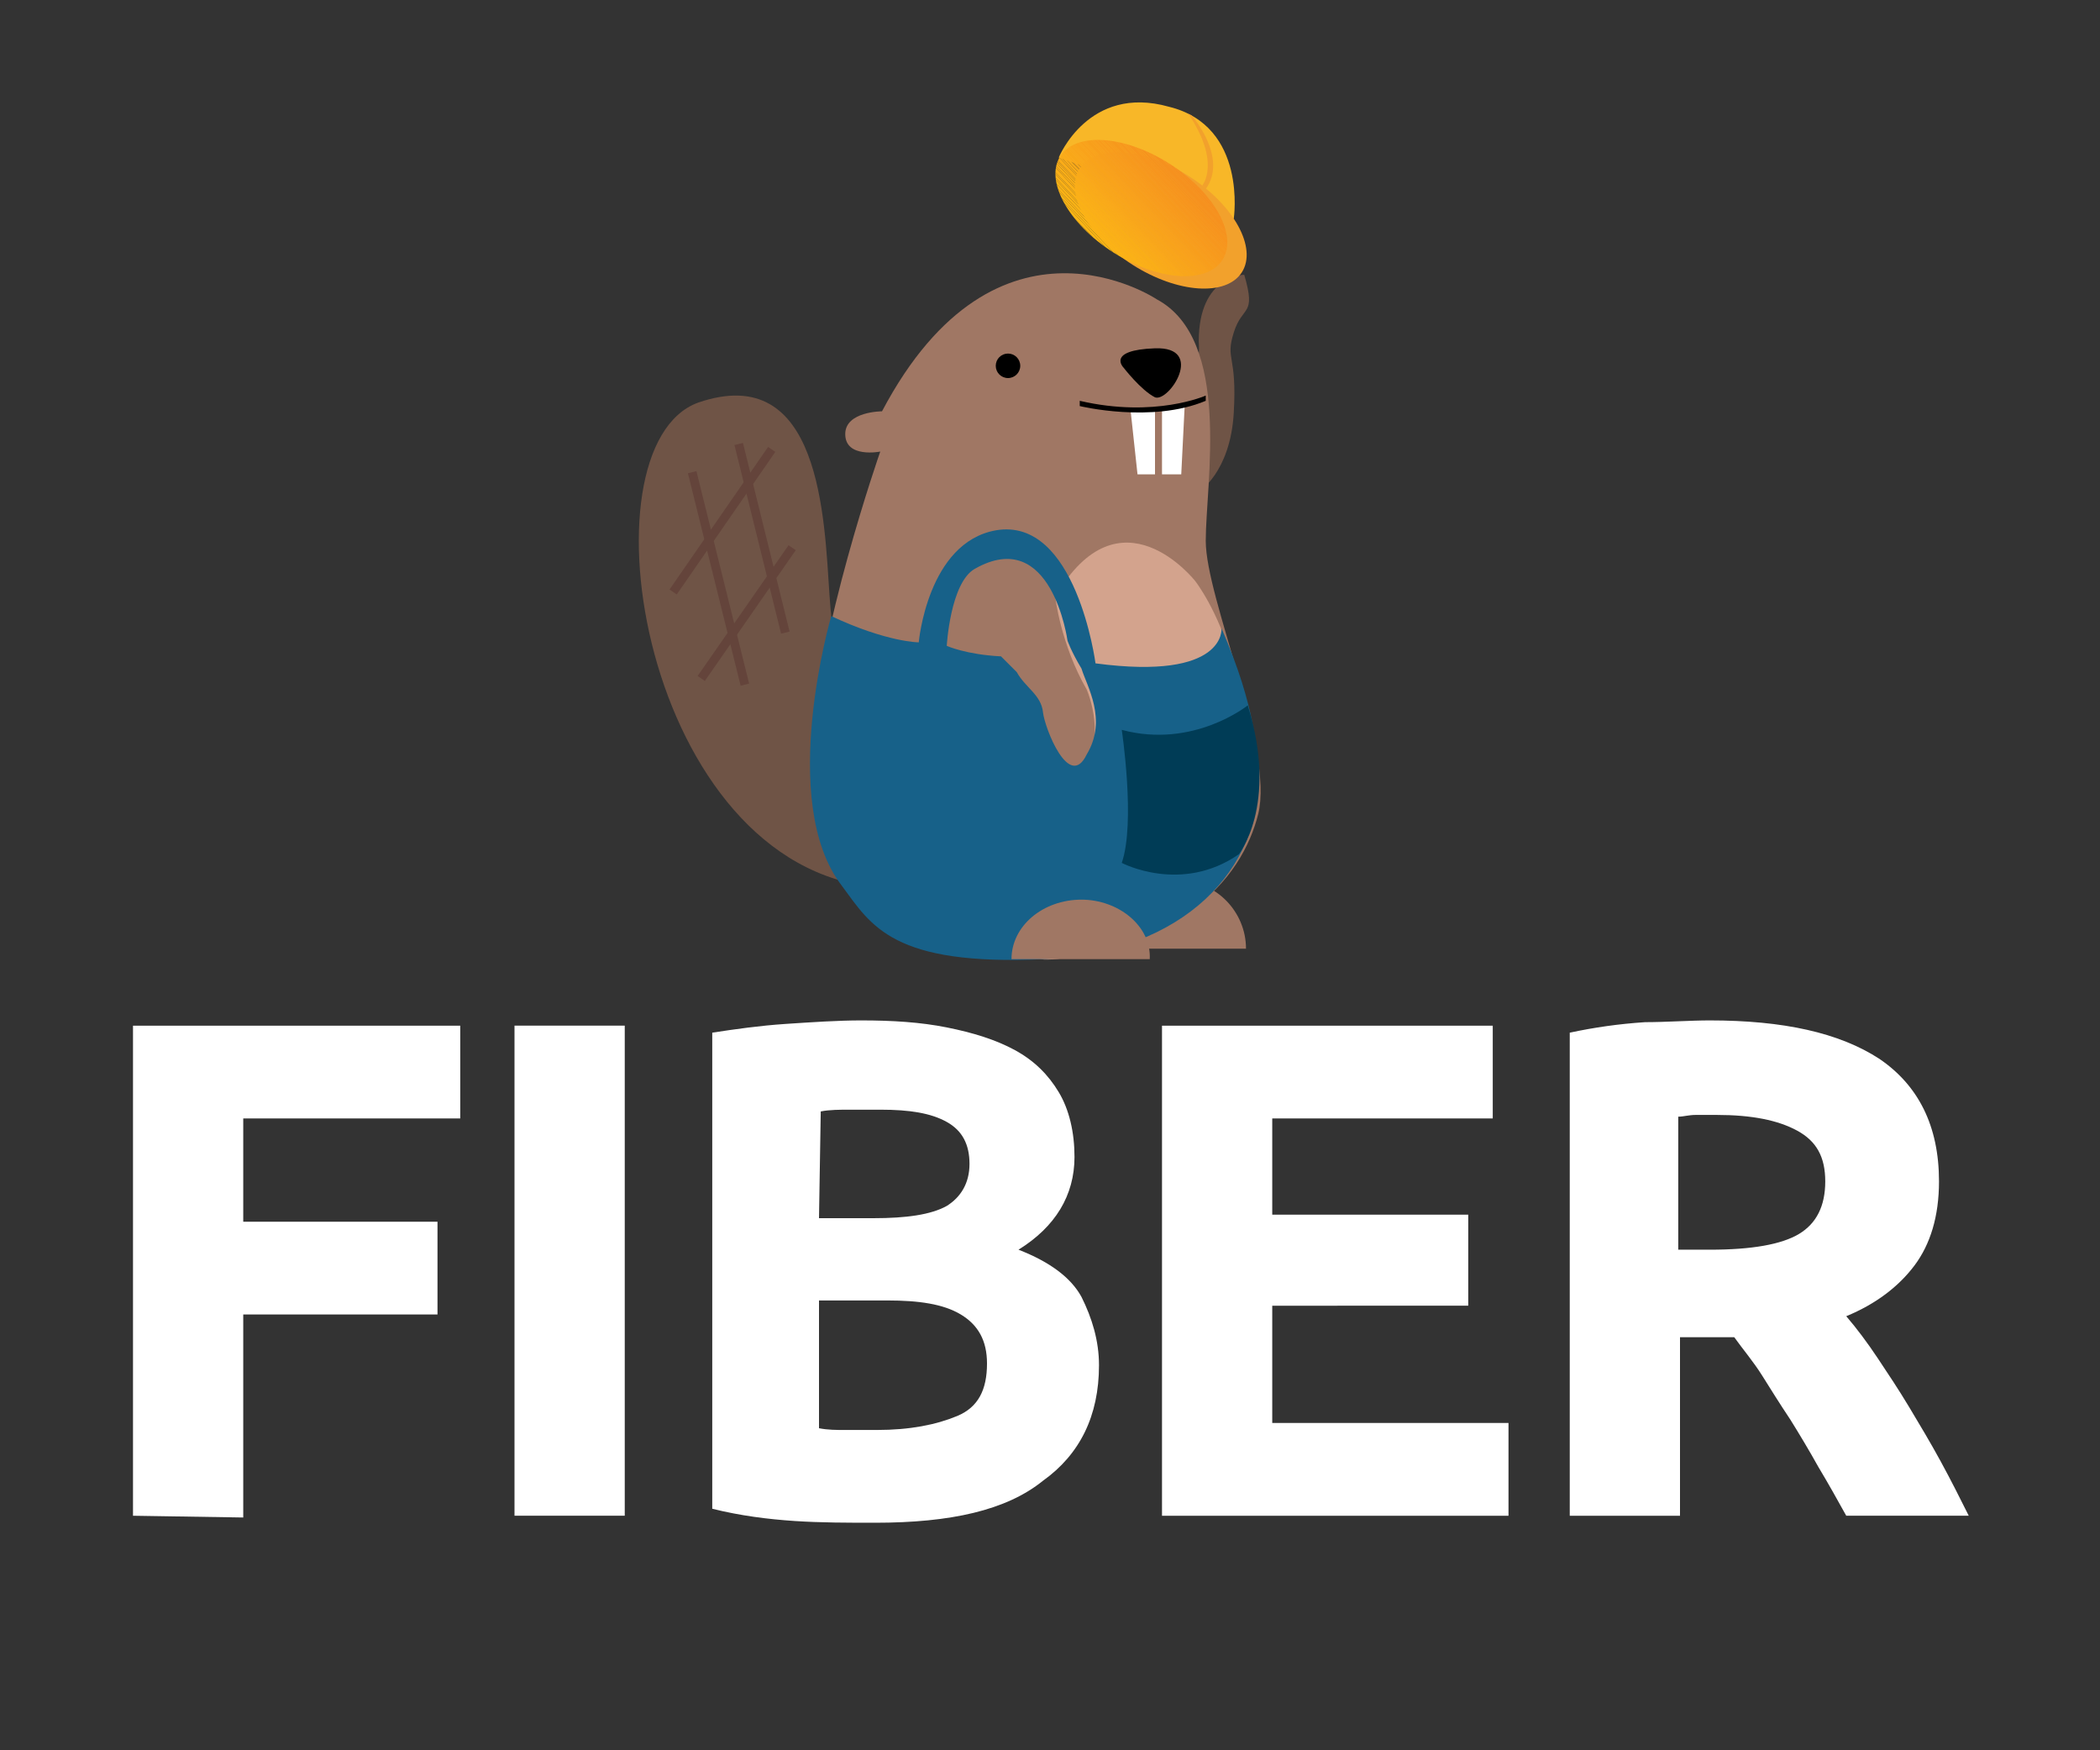 <?xml version="1.0" encoding="utf-8"?>
<!-- Generator: Adobe Illustrator 21.1.0, SVG Export Plug-In . SVG Version: 6.00 Build 0)  -->
<svg version="1.1" id="Layer_1" xmlns="http://www.w3.org/2000/svg" xmlns:xlink="http://www.w3.org/1999/xlink" x="0px" y="0px"
	 viewBox="0 0 120 100" style="enable-background:new 0 0 120 100;" xml:space="preserve">
<rect x="0" y="0" width="120" height="100" fill="#333333" stroke="none"/>
<style type="text/css">
	.st0{fill:#6F5446;}
	.st1{fill:#A07764;}
	.st2{fill:#D3A38D;}
	.st3{fill:#176189;}
	.st4{fill:#003C56;}
	.st5{fill:#FFFFFF;}
	.st6{fill:#F8B728;}
	.st7{fill:#F2A12C;}
	.st8{clip-path:url(#SVGID_2_);fill:#FDBC11;}
	.st9{clip-path:url(#SVGID_4_);fill:#FDBC11;}
	.st10{clip-path:url(#SVGID_6_);fill:#FDBB11;}
	.st11{clip-path:url(#SVGID_8_);fill:#FDBA12;}
	.st12{clip-path:url(#SVGID_10_);fill:#FCB912;}
	.st13{clip-path:url(#SVGID_12_);fill:#FCB913;}
	.st14{clip-path:url(#SVGID_14_);fill:#FCB813;}
	.st15{clip-path:url(#SVGID_16_);fill:#FCB713;}
	.st16{clip-path:url(#SVGID_18_);fill:#FCB614;}
	.st17{clip-path:url(#SVGID_20_);fill:#FCB614;}
	.st18{clip-path:url(#SVGID_22_);fill:#FCB514;}
	.st19{clip-path:url(#SVGID_24_);fill:#FCB415;}
	.st20{clip-path:url(#SVGID_26_);fill:#FCB315;}
	.st21{clip-path:url(#SVGID_28_);fill:#FBB315;}
	.st22{clip-path:url(#SVGID_30_);fill:#FBB216;}
	.st23{clip-path:url(#SVGID_32_);fill:#FBB116;}
	.st24{clip-path:url(#SVGID_34_);fill:#FBB116;}
	.st25{clip-path:url(#SVGID_36_);fill:#FBB017;}
	.st26{clip-path:url(#SVGID_38_);fill:#FBAF17;}
	.st27{clip-path:url(#SVGID_40_);fill:#FBAE17;}
	.st28{clip-path:url(#SVGID_42_);fill:#FAAE17;}
	.st29{clip-path:url(#SVGID_44_);fill:#FAAD18;}
	.st30{clip-path:url(#SVGID_46_);fill:#FAAC18;}
	.st31{clip-path:url(#SVGID_48_);fill:#FAAB18;}
	.st32{clip-path:url(#SVGID_50_);fill:#FAAB18;}
	.st33{clip-path:url(#SVGID_52_);fill:#FAAA19;}
	.st34{clip-path:url(#SVGID_54_);fill:#FAA919;}
	.st35{clip-path:url(#SVGID_56_);fill:#FAA819;}
	.st36{clip-path:url(#SVGID_58_);fill:#F9A719;}
	.st37{clip-path:url(#SVGID_60_);fill:#F9A61A;}
	.st38{clip-path:url(#SVGID_62_);fill:#F9A61A;}
	.st39{clip-path:url(#SVGID_64_);fill:#F9A51A;}
	.st40{clip-path:url(#SVGID_66_);fill:#F9A41A;}
	.st41{clip-path:url(#SVGID_68_);fill:#F9A31A;}
	.st42{clip-path:url(#SVGID_70_);fill:#F9A31A;}
	.st43{clip-path:url(#SVGID_72_);fill:#F9A21B;}
	.st44{clip-path:url(#SVGID_74_);fill:#F9A11B;}
	.st45{clip-path:url(#SVGID_76_);fill:#F9A11B;}
	.st46{clip-path:url(#SVGID_78_);fill:#F8A01B;}
	.st47{clip-path:url(#SVGID_80_);fill:#F89F1B;}
	.st48{clip-path:url(#SVGID_82_);fill:#F89E1B;}
	.st49{clip-path:url(#SVGID_84_);fill:#F89E1C;}
	.st50{clip-path:url(#SVGID_86_);fill:#F89D1C;}
	.st51{clip-path:url(#SVGID_88_);fill:#F89C1C;}
	.st52{clip-path:url(#SVGID_90_);fill:#F89C1C;}
	.st53{clip-path:url(#SVGID_92_);fill:#F89B1C;}
	.st54{clip-path:url(#SVGID_94_);fill:#F89A1C;}
	.st55{clip-path:url(#SVGID_96_);fill:#F7991C;}
	.st56{clip-path:url(#SVGID_98_);fill:#F7991C;}
	.st57{clip-path:url(#SVGID_100_);fill:#F7981D;}
	.st58{clip-path:url(#SVGID_102_);fill:#F7971D;}
	.st59{clip-path:url(#SVGID_104_);fill:#F7971D;}
	.st60{clip-path:url(#SVGID_106_);fill:#F7961D;}
	.st61{clip-path:url(#SVGID_108_);fill:#F7951D;}
	.st62{clip-path:url(#SVGID_110_);fill:#F7941D;}
	.st63{clip-path:url(#SVGID_112_);fill:#F7941D;}
	.st64{clip-path:url(#SVGID_114_);fill:#F6931D;}
	.st65{clip-path:url(#SVGID_116_);fill:#F6921E;}
	.st66{clip-path:url(#SVGID_118_);fill:#F6921E;}
	.st67{clip-path:url(#SVGID_120_);fill:#F6911E;}
	.st68{clip-path:url(#SVGID_122_);fill:#F6901E;}
	.st69{clip-path:url(#SVGID_124_);fill:#F6901E;}
	.st70{clip-path:url(#SVGID_126_);fill:#F68F1E;}
	.st71{clip-path:url(#SVGID_128_);fill:#F68E1E;}
	.st72{clip-path:url(#SVGID_130_);fill:#F68E1E;}
	.st73{clip-path:url(#SVGID_132_);fill:#F68D1E;}
	.st74{clip-path:url(#SVGID_134_);fill:#F68C1E;}
	.st75{clip-path:url(#SVGID_136_);fill:#F68C1E;}
	.st76{clip-path:url(#SVGID_138_);fill:#F58B1F;}
	.st77{clip-path:url(#SVGID_140_);fill:#F58A1F;}
	.st78{clip-path:url(#SVGID_142_);fill:#F5891F;}
	.st79{clip-path:url(#SVGID_144_);fill:#F5891F;}
	.st80{clip-path:url(#SVGID_146_);fill:#F5881F;}
	.st81{clip-path:url(#SVGID_148_);fill:#F5871F;}
	.st82{clip-path:url(#SVGID_150_);fill:#F5871F;}
	.st83{clip-path:url(#SVGID_152_);fill:#F5861F;}
	.st84{clip-path:url(#SVGID_154_);fill:#F5851F;}
	.st85{clip-path:url(#SVGID_156_);fill:#F5851F;}
	.st86{clip-path:url(#SVGID_158_);fill:#F5841F;}
	.st87{clip-path:url(#SVGID_160_);fill:#F4831F;}
	.st88{clip-path:url(#SVGID_162_);fill:#F4821F;}
	.st89{clip-path:url(#SVGID_164_);fill:#F48220;}
	.st90{clip-path:url(#SVGID_166_);fill:#F48120;}
	.st91{clip-path:url(#SVGID_168_);fill:#F48020;}
	.st92{clip-path:url(#SVGID_170_);fill:#F48020;}
	.st93{clip-path:url(#SVGID_172_);fill:#F48020;}
	.st94{clip-path:url(#SVGID_174_);fill:#F47F20;}
	.st95{clip-path:url(#SVGID_176_);fill:#F47E20;}
	.st96{clip-path:url(#SVGID_178_);fill:#F47E20;}
	.st97{fill:#64443B;}
</style>
<g>
	<g>
		<g>
			<path class="st0" d="M68.5,28.1c0,0,1.8-1.1,2-4.5s-0.5-3,0-4.6c0.5-1.6,1.3-0.9,0.6-3.3c0,0-2.6,0-2.6,3.8
				c0,0.2,0.1,0.8-0.2,1.4C67.7,21.6,68.5,28.1,68.5,28.1z"/>
		</g>
		<g>
			<path class="st1" d="M67.3,50.3c-2.2,0-4,1.7-4,3.9h7.9C71.2,52.1,69.5,50.3,67.3,50.3z"/>
		</g>
		<g>
			<path class="st0" d="M48.3,39.6c0,0-0.6-1.3-0.9-5.6c-0.3-4.4-0.5-13.4-7.5-11c-6.9,2.5-3.2,26.6,10.3,27.7L48.3,39.6z"/>
		</g>
		<g>
			<path class="st1" d="M66.1,17.1c0,0-9.1-6.1-15.7,6.4c0,0-2.1,0-2.1,1.3c0,1.4,2,1,2,1s-3.7,10.6-3.8,16.6c0,0-1.3,11.7,9.9,12.2
				c11,0.5,14.6-4.5,15.5-8.1c0.9-3.7-3-12.3-3-15.6S70.4,19.4,66.1,17.1z"/>
		</g>
		<g>
			<path d="M64.2,21c0,0-1-1,1.8-1.1c2.9-0.1,0.8,3.1,0,2.8C65.2,22.3,64.2,21,64.2,21z"/>
		</g>
		<g>
			<path class="st2" d="M69.7,50.3c-3.2,3.8-9.5,4.7-10.2,4.5c-2.1-0.7-2.1-8.1-2.1-8.1c-0.2-5.2,0.3-6.8,0.3-6.8
				c0.7,1.3,1-0.1,1.1,0.5c0.1,0.6,2,4.2,2.8,3.8c1.4-1.1,1-3.6,0.5-4.8c-1.5-2.6-1.8-5.3-1.8-5.3c3.7-6.4,8-0.9,8-0.9
				S73.5,39.8,69.7,50.3z"/>
		</g>
		<g>
			<path class="st3" d="M71.9,44.2c-0.1-1.3-0.1-3.7-2.1-8.3c0,0,0.3,3-7.2,2c0,0-1.1-8.4-5.7-7.6c-3.9,0.7-4.4,6.4-4.4,6.4
				s-1.8,0-5-1.5c0,0-3.1,10.6,0.6,15.4c1.7,2.3,2.9,4.6,11.6,4.2C67.7,54.4,72.1,49.6,71.9,44.2z M62.1,43.1
				c-1,2.1-2.4-1.5-2.5-2.4c-0.1-1-1-1.4-1.5-2.3c-0.1-0.1-0.9-0.9-0.9-0.9c-2-0.1-3.1-0.6-3.1-0.6s0.2-3.6,1.6-4.4
				c4.4-2.5,5.3,4.1,5.3,4.1s0.2,0.6,0.8,1.6C62.1,39.2,63.3,41.1,62.1,43.1z"/>
		</g>
		<g>
			<path class="st1" d="M61.8,51.4c-2.2,0-4,1.5-4,3.4h7.9C65.8,52.9,63.9,51.4,61.8,51.4z"/>
		</g>
		<g>
			<path class="st4" d="M71.3,40.3c0,0-3.1,2.5-7.2,1.4c0,0,0.8,5.3,0,7.6c0,0,3.4,1.8,6.7-0.5C70.7,48.9,73.1,46.1,71.3,40.3z"/>
		</g>
		<g>
			<circle cx="57.6" cy="20.9" r="0.7"/>
		</g>
		<g>
			<polygon class="st5" points="64.6,23.4 65,27.1 66,27.1 66,23.3 			"/>
		</g>
		<g>
			<polygon class="st5" points="67.7,23.1 67.5,27.1 66.4,27.1 66.4,23.3 			"/>
		</g>
		<g>
			<path d="M68.9,22.6c0,0-2.9,1.3-7.2,0.3v0.3c0,0,4.1,1,7.2-0.3V22.6z"/>
		</g>
		<g>
			<g>
				<path class="st6" d="M70.5,12.5c0,0,0.8-5.3-3.7-6.4c-4.6-1.3-6.3,2.9-6.3,2.9L70.5,12.5z"/>
			</g>
			<g>
				<ellipse transform="matrix(0.538 -0.843 0.843 0.538 20.037 61.708)" class="st7" cx="66.3" cy="12.6" rx="3" ry="5.5"/>
			</g>
			<g>
				<g>
					<g>
						<g>
							<defs>
								
									<ellipse id="SVGID_1_" transform="matrix(0.538 -0.843 0.843 0.538 20.111 60.448)" cx="65.2" cy="11.9" rx="3" ry="5.5"/>
							</defs>
							<clipPath id="SVGID_2_">
								<use xlink:href="#SVGID_1_"  style="overflow:visible;"/>
							</clipPath>
							<polygon class="st8" points="59.6,11.7 63.9,16.3 59.6,16.3 							"/>
						</g>
					</g>
					<g>
						<g>
							<defs>
								
									<ellipse id="SVGID_3_" transform="matrix(0.538 -0.843 0.843 0.538 20.111 60.448)" cx="65.2" cy="11.9" rx="3" ry="5.5"/>
							</defs>
							<clipPath id="SVGID_4_">
								<use xlink:href="#SVGID_3_"  style="overflow:visible;"/>
							</clipPath>
							<polygon class="st9" points="59.6,11.5 64.2,16.3 63.9,16.3 59.6,11.7 							"/>
						</g>
					</g>
					<g>
						<g>
							<defs>
								
									<ellipse id="SVGID_5_" transform="matrix(0.538 -0.843 0.843 0.538 20.111 60.448)" cx="65.2" cy="11.9" rx="3" ry="5.5"/>
							</defs>
							<clipPath id="SVGID_6_">
								<use xlink:href="#SVGID_5_"  style="overflow:visible;"/>
							</clipPath>
							<polygon class="st10" points="59.6,11.4 64.3,16.3 64.2,16.3 59.6,11.5 							"/>
						</g>
					</g>
					<g>
						<g>
							<defs>
								
									<ellipse id="SVGID_7_" transform="matrix(0.538 -0.843 0.843 0.538 20.111 60.448)" cx="65.2" cy="11.9" rx="3" ry="5.5"/>
							</defs>
							<clipPath id="SVGID_8_">
								<use xlink:href="#SVGID_7_"  style="overflow:visible;"/>
							</clipPath>
							<polygon class="st11" points="59.6,11.1 64.4,16.3 64.3,16.3 59.6,11.4 							"/>
						</g>
					</g>
					<g>
						<g>
							<defs>
								
									<ellipse id="SVGID_9_" transform="matrix(0.538 -0.843 0.843 0.538 20.111 60.448)" cx="65.2" cy="11.9" rx="3" ry="5.5"/>
							</defs>
							<clipPath id="SVGID_10_">
								<use xlink:href="#SVGID_9_"  style="overflow:visible;"/>
							</clipPath>
							<polygon class="st12" points="59.6,11 64.6,16.3 64.4,16.3 59.6,11.1 							"/>
						</g>
					</g>
					<g>
						<g>
							<defs>
								
									<ellipse id="SVGID_11_" transform="matrix(0.538 -0.843 0.843 0.538 20.111 60.448)" cx="65.2" cy="11.9" rx="3" ry="5.5"/>
							</defs>
							<clipPath id="SVGID_12_">
								<use xlink:href="#SVGID_11_"  style="overflow:visible;"/>
							</clipPath>
							<polygon class="st13" points="59.6,10.9 64.7,16.3 64.6,16.3 59.6,11 							"/>
						</g>
					</g>
					<g>
						<g>
							<defs>
								
									<ellipse id="SVGID_13_" transform="matrix(0.538 -0.843 0.843 0.538 20.111 60.448)" cx="65.2" cy="11.9" rx="3" ry="5.5"/>
							</defs>
							<clipPath id="SVGID_14_">
								<use xlink:href="#SVGID_13_"  style="overflow:visible;"/>
							</clipPath>
							<polygon class="st14" points="59.6,10.7 65,16.3 64.7,16.3 59.6,10.9 							"/>
						</g>
					</g>
					<g>
						<g>
							<defs>
								
									<ellipse id="SVGID_15_" transform="matrix(0.538 -0.843 0.843 0.538 20.111 60.448)" cx="65.2" cy="11.9" rx="3" ry="5.5"/>
							</defs>
							<clipPath id="SVGID_16_">
								<use xlink:href="#SVGID_15_"  style="overflow:visible;"/>
							</clipPath>
							<polygon class="st15" points="59.6,10.6 65.1,16.3 65,16.3 59.6,10.7 							"/>
						</g>
					</g>
					<g>
						<g>
							<defs>
								
									<ellipse id="SVGID_17_" transform="matrix(0.538 -0.843 0.843 0.538 20.111 60.448)" cx="65.2" cy="11.9" rx="3" ry="5.5"/>
							</defs>
							<clipPath id="SVGID_18_">
								<use xlink:href="#SVGID_17_"  style="overflow:visible;"/>
							</clipPath>
							<polygon class="st16" points="59.6,10.3 65.2,16.3 65.1,16.3 59.6,10.6 							"/>
						</g>
					</g>
					<g>
						<g>
							<defs>
								
									<ellipse id="SVGID_19_" transform="matrix(0.538 -0.843 0.843 0.538 20.111 60.448)" cx="65.2" cy="11.9" rx="3" ry="5.5"/>
							</defs>
							<clipPath id="SVGID_20_">
								<use xlink:href="#SVGID_19_"  style="overflow:visible;"/>
							</clipPath>
							<polygon class="st17" points="59.6,10.2 65.4,16.3 65.2,16.3 59.6,10.3 							"/>
						</g>
					</g>
					<g>
						<g>
							<defs>
								
									<ellipse id="SVGID_21_" transform="matrix(0.538 -0.843 0.843 0.538 20.111 60.448)" cx="65.2" cy="11.9" rx="3" ry="5.5"/>
							</defs>
							<clipPath id="SVGID_22_">
								<use xlink:href="#SVGID_21_"  style="overflow:visible;"/>
							</clipPath>
							<polygon class="st18" points="59.6,10 65.5,16.3 65.4,16.3 59.6,10.2 							"/>
						</g>
					</g>
					<g>
						<g>
							<defs>
								
									<ellipse id="SVGID_23_" transform="matrix(0.538 -0.843 0.843 0.538 20.111 60.448)" cx="65.2" cy="11.9" rx="3" ry="5.5"/>
							</defs>
							<clipPath id="SVGID_24_">
								<use xlink:href="#SVGID_23_"  style="overflow:visible;"/>
							</clipPath>
							<polygon class="st19" points="59.6,9.9 65.7,16.3 65.5,16.3 59.6,10 							"/>
						</g>
					</g>
					<g>
						<g>
							<defs>
								
									<ellipse id="SVGID_25_" transform="matrix(0.538 -0.843 0.843 0.538 20.111 60.448)" cx="65.2" cy="11.9" rx="3" ry="5.5"/>
							</defs>
							<clipPath id="SVGID_26_">
								<use xlink:href="#SVGID_25_"  style="overflow:visible;"/>
							</clipPath>
							<polygon class="st20" points="59.6,9.7 65.9,16.3 65.7,16.3 59.6,9.9 							"/>
						</g>
					</g>
					<g>
						<g>
							<defs>
								
									<ellipse id="SVGID_27_" transform="matrix(0.538 -0.843 0.843 0.538 20.111 60.448)" cx="65.2" cy="11.9" rx="3" ry="5.5"/>
							</defs>
							<clipPath id="SVGID_28_">
								<use xlink:href="#SVGID_27_"  style="overflow:visible;"/>
							</clipPath>
							<polygon class="st21" points="59.6,9.5 66,16.3 65.9,16.3 59.6,9.7 							"/>
						</g>
					</g>
					<g>
						<g>
							<defs>
								
									<ellipse id="SVGID_29_" transform="matrix(0.538 -0.843 0.843 0.538 20.111 60.448)" cx="65.2" cy="11.9" rx="3" ry="5.5"/>
							</defs>
							<clipPath id="SVGID_30_">
								<use xlink:href="#SVGID_29_"  style="overflow:visible;"/>
							</clipPath>
							<polygon class="st22" points="59.6,9.4 66.1,16.3 66,16.3 59.6,9.5 							"/>
						</g>
					</g>
					<g>
						<g>
							<defs>
								
									<ellipse id="SVGID_31_" transform="matrix(0.538 -0.843 0.843 0.538 20.111 60.448)" cx="65.2" cy="11.9" rx="3" ry="5.5"/>
							</defs>
							<clipPath id="SVGID_32_">
								<use xlink:href="#SVGID_31_"  style="overflow:visible;"/>
							</clipPath>
							<polygon class="st23" points="59.6,9.2 66.4,16.3 66.1,16.3 59.6,9.4 							"/>
						</g>
					</g>
					<g>
						<g>
							<defs>
								
									<ellipse id="SVGID_33_" transform="matrix(0.538 -0.843 0.843 0.538 20.111 60.448)" cx="65.2" cy="11.9" rx="3" ry="5.5"/>
							</defs>
							<clipPath id="SVGID_34_">
								<use xlink:href="#SVGID_33_"  style="overflow:visible;"/>
							</clipPath>
							<polygon class="st24" points="59.6,9.1 66.5,16.3 66.4,16.3 59.6,9.2 							"/>
						</g>
					</g>
					<g>
						<g>
							<defs>
								
									<ellipse id="SVGID_35_" transform="matrix(0.538 -0.843 0.843 0.538 20.111 60.448)" cx="65.2" cy="11.9" rx="3" ry="5.5"/>
							</defs>
							<clipPath id="SVGID_36_">
								<use xlink:href="#SVGID_35_"  style="overflow:visible;"/>
							</clipPath>
							<polygon class="st25" points="59.6,8.8 66.6,16.3 66.5,16.3 59.6,9.1 							"/>
						</g>
					</g>
					<g>
						<g>
							<defs>
								
									<ellipse id="SVGID_37_" transform="matrix(0.538 -0.843 0.843 0.538 20.111 60.448)" cx="65.2" cy="11.9" rx="3" ry="5.5"/>
							</defs>
							<clipPath id="SVGID_38_">
								<use xlink:href="#SVGID_37_"  style="overflow:visible;"/>
							</clipPath>
							<polygon class="st26" points="59.6,8.7 66.8,16.3 66.6,16.3 59.6,8.8 							"/>
						</g>
					</g>
					<g>
						<g>
							<defs>
								
									<ellipse id="SVGID_39_" transform="matrix(0.538 -0.843 0.843 0.538 20.111 60.448)" cx="65.2" cy="11.9" rx="3" ry="5.5"/>
							</defs>
							<clipPath id="SVGID_40_">
								<use xlink:href="#SVGID_39_"  style="overflow:visible;"/>
							</clipPath>
							<polygon class="st27" points="59.6,8.5 66.9,16.3 66.8,16.3 59.6,8.7 							"/>
						</g>
					</g>
					<g>
						<g>
							<defs>
								
									<ellipse id="SVGID_41_" transform="matrix(0.538 -0.843 0.843 0.538 20.111 60.448)" cx="65.2" cy="11.9" rx="3" ry="5.5"/>
							</defs>
							<clipPath id="SVGID_42_">
								<use xlink:href="#SVGID_41_"  style="overflow:visible;"/>
							</clipPath>
							<polygon class="st28" points="59.6,8.4 67.2,16.3 66.9,16.3 59.6,8.5 							"/>
						</g>
					</g>
					<g>
						<g>
							<defs>
								
									<ellipse id="SVGID_43_" transform="matrix(0.538 -0.843 0.843 0.538 20.111 60.448)" cx="65.2" cy="11.9" rx="3" ry="5.5"/>
							</defs>
							<clipPath id="SVGID_44_">
								<use xlink:href="#SVGID_43_"  style="overflow:visible;"/>
							</clipPath>
							<polygon class="st29" points="59.6,8.3 67.3,16.3 67.2,16.3 59.6,8.4 							"/>
						</g>
					</g>
					<g>
						<g>
							<defs>
								
									<ellipse id="SVGID_45_" transform="matrix(0.538 -0.843 0.843 0.538 20.111 60.448)" cx="65.2" cy="11.9" rx="3" ry="5.5"/>
							</defs>
							<clipPath id="SVGID_46_">
								<use xlink:href="#SVGID_45_"  style="overflow:visible;"/>
							</clipPath>
							<polygon class="st30" points="59.6,8 67.4,16.3 67.3,16.3 59.6,8.3 							"/>
						</g>
					</g>
					<g>
						<g>
							<defs>
								
									<ellipse id="SVGID_47_" transform="matrix(0.538 -0.843 0.843 0.538 20.111 60.448)" cx="65.2" cy="11.9" rx="3" ry="5.5"/>
							</defs>
							<clipPath id="SVGID_48_">
								<use xlink:href="#SVGID_47_"  style="overflow:visible;"/>
							</clipPath>
							<polygon class="st31" points="59.6,7.9 67.6,16.3 67.4,16.3 59.6,8 							"/>
						</g>
					</g>
					<g>
						<g>
							<defs>
								
									<ellipse id="SVGID_49_" transform="matrix(0.538 -0.843 0.843 0.538 20.111 60.448)" cx="65.2" cy="11.9" rx="3" ry="5.5"/>
							</defs>
							<clipPath id="SVGID_50_">
								<use xlink:href="#SVGID_49_"  style="overflow:visible;"/>
							</clipPath>
							<polygon class="st32" points="59.6,7.9 59.7,7.8 67.7,16.3 67.6,16.3 							"/>
						</g>
					</g>
					<g>
						<g>
							<defs>
								
									<ellipse id="SVGID_51_" transform="matrix(0.538 -0.843 0.843 0.538 20.111 60.448)" cx="65.2" cy="11.9" rx="3" ry="5.5"/>
							</defs>
							<clipPath id="SVGID_52_">
								<use xlink:href="#SVGID_51_"  style="overflow:visible;"/>
							</clipPath>
							<polygon class="st33" points="59.7,7.8 59.8,7.7 67.8,16.3 67.7,16.3 							"/>
						</g>
					</g>
					<g>
						<g>
							<defs>
								
									<ellipse id="SVGID_53_" transform="matrix(0.538 -0.843 0.843 0.538 20.111 60.448)" cx="65.2" cy="11.9" rx="3" ry="5.5"/>
							</defs>
							<clipPath id="SVGID_54_">
								<use xlink:href="#SVGID_53_"  style="overflow:visible;"/>
							</clipPath>
							<polygon class="st34" points="59.8,7.7 59.8,7.7 68.1,16.3 67.8,16.3 							"/>
						</g>
					</g>
					<g>
						<g>
							<defs>
								
									<ellipse id="SVGID_55_" transform="matrix(0.538 -0.843 0.843 0.538 20.111 60.448)" cx="65.2" cy="11.9" rx="3" ry="5.5"/>
							</defs>
							<clipPath id="SVGID_56_">
								<use xlink:href="#SVGID_55_"  style="overflow:visible;"/>
							</clipPath>
							<polygon class="st35" points="59.8,7.7 59.9,7.6 59.9,7.6 68.2,16.3 68.1,16.3 							"/>
						</g>
					</g>
					<g>
						<g>
							<defs>
								
									<ellipse id="SVGID_57_" transform="matrix(0.538 -0.843 0.843 0.538 20.111 60.448)" cx="65.2" cy="11.9" rx="3" ry="5.5"/>
							</defs>
							<clipPath id="SVGID_58_">
								<use xlink:href="#SVGID_57_"  style="overflow:visible;"/>
							</clipPath>
							<polygon class="st36" points="60.2,7.6 68.3,16.3 68.2,16.3 59.9,7.6 							"/>
						</g>
					</g>
					<g>
						<g>
							<defs>
								
									<ellipse id="SVGID_59_" transform="matrix(0.538 -0.843 0.843 0.538 20.111 60.448)" cx="65.2" cy="11.9" rx="3" ry="5.5"/>
							</defs>
							<clipPath id="SVGID_60_">
								<use xlink:href="#SVGID_59_"  style="overflow:visible;"/>
							</clipPath>
							<polygon class="st37" points="60.3,7.6 68.5,16.3 68.3,16.3 60.2,7.6 							"/>
						</g>
					</g>
					<g>
						<g>
							<defs>
								
									<ellipse id="SVGID_61_" transform="matrix(0.538 -0.843 0.843 0.538 20.111 60.448)" cx="65.2" cy="11.9" rx="3" ry="5.5"/>
							</defs>
							<clipPath id="SVGID_62_">
								<use xlink:href="#SVGID_61_"  style="overflow:visible;"/>
							</clipPath>
							<polygon class="st38" points="60.4,7.6 68.6,16.3 68.5,16.3 60.3,7.6 							"/>
						</g>
					</g>
					<g>
						<g>
							<defs>
								
									<ellipse id="SVGID_63_" transform="matrix(0.538 -0.843 0.843 0.538 20.111 60.448)" cx="65.2" cy="11.9" rx="3" ry="5.5"/>
							</defs>
							<clipPath id="SVGID_64_">
								<use xlink:href="#SVGID_63_"  style="overflow:visible;"/>
							</clipPath>
							<polygon class="st39" points="60.6,7.6 68.9,16.3 68.6,16.3 60.4,7.6 							"/>
						</g>
					</g>
					<g>
						<g>
							<defs>
								
									<ellipse id="SVGID_65_" transform="matrix(0.538 -0.843 0.843 0.538 20.111 60.448)" cx="65.2" cy="11.9" rx="3" ry="5.5"/>
							</defs>
							<clipPath id="SVGID_66_">
								<use xlink:href="#SVGID_65_"  style="overflow:visible;"/>
							</clipPath>
							<polygon class="st40" points="60.7,7.6 69,16.3 68.9,16.3 60.6,7.6 							"/>
						</g>
					</g>
					<g>
						<g>
							<defs>
								
									<ellipse id="SVGID_67_" transform="matrix(0.538 -0.843 0.843 0.538 20.111 60.448)" cx="65.2" cy="11.9" rx="3" ry="5.5"/>
							</defs>
							<clipPath id="SVGID_68_">
								<use xlink:href="#SVGID_67_"  style="overflow:visible;"/>
							</clipPath>
							<polygon class="st41" points="60.8,7.6 69.1,16.3 69,16.3 60.7,7.6 							"/>
						</g>
					</g>
					<g>
						<g>
							<defs>
								
									<ellipse id="SVGID_69_" transform="matrix(0.538 -0.843 0.843 0.538 20.111 60.448)" cx="65.2" cy="11.9" rx="3" ry="5.5"/>
							</defs>
							<clipPath id="SVGID_70_">
								<use xlink:href="#SVGID_69_"  style="overflow:visible;"/>
							</clipPath>
							<polygon class="st42" points="61.1,7.6 69.3,16.3 69.1,16.3 60.8,7.6 							"/>
						</g>
					</g>
					<g>
						<g>
							<defs>
								
									<ellipse id="SVGID_71_" transform="matrix(0.538 -0.843 0.843 0.538 20.111 60.448)" cx="65.2" cy="11.9" rx="3" ry="5.5"/>
							</defs>
							<clipPath id="SVGID_72_">
								<use xlink:href="#SVGID_71_"  style="overflow:visible;"/>
							</clipPath>
							<polygon class="st43" points="61.2,7.6 69.5,16.3 69.3,16.3 61.1,7.6 							"/>
						</g>
					</g>
					<g>
						<g>
							<defs>
								
									<ellipse id="SVGID_73_" transform="matrix(0.538 -0.843 0.843 0.538 20.111 60.448)" cx="65.2" cy="11.9" rx="3" ry="5.5"/>
							</defs>
							<clipPath id="SVGID_74_">
								<use xlink:href="#SVGID_73_"  style="overflow:visible;"/>
							</clipPath>
							<polygon class="st44" points="61.4,7.6 69.6,16.3 69.5,16.3 61.2,7.6 							"/>
						</g>
					</g>
					<g>
						<g>
							<defs>
								
									<ellipse id="SVGID_75_" transform="matrix(0.538 -0.843 0.843 0.538 20.111 60.448)" cx="65.2" cy="11.9" rx="3" ry="5.5"/>
							</defs>
							<clipPath id="SVGID_76_">
								<use xlink:href="#SVGID_75_"  style="overflow:visible;"/>
							</clipPath>
							<polygon class="st45" points="61.5,7.6 69.8,16.3 69.6,16.3 61.4,7.6 							"/>
						</g>
					</g>
					<g>
						<g>
							<defs>
								
									<ellipse id="SVGID_77_" transform="matrix(0.538 -0.843 0.843 0.538 20.111 60.448)" cx="65.2" cy="11.9" rx="3" ry="5.5"/>
							</defs>
							<clipPath id="SVGID_78_">
								<use xlink:href="#SVGID_77_"  style="overflow:visible;"/>
							</clipPath>
							<polygon class="st46" points="61.6,7.6 69.9,16.3 69.8,16.3 61.5,7.6 							"/>
						</g>
					</g>
					<g>
						<g>
							<defs>
								
									<ellipse id="SVGID_79_" transform="matrix(0.538 -0.843 0.843 0.538 20.111 60.448)" cx="65.2" cy="11.9" rx="3" ry="5.5"/>
							</defs>
							<clipPath id="SVGID_80_">
								<use xlink:href="#SVGID_79_"  style="overflow:visible;"/>
							</clipPath>
							<polygon class="st47" points="61.9,7.6 70,16.3 69.9,16.3 61.6,7.6 							"/>
						</g>
					</g>
					<g>
						<g>
							<defs>
								
									<ellipse id="SVGID_81_" transform="matrix(0.538 -0.843 0.843 0.538 20.111 60.448)" cx="65.2" cy="11.9" rx="3" ry="5.5"/>
							</defs>
							<clipPath id="SVGID_82_">
								<use xlink:href="#SVGID_81_"  style="overflow:visible;"/>
							</clipPath>
							<polygon class="st48" points="62,7.6 70.3,16.3 70,16.3 61.9,7.6 							"/>
						</g>
					</g>
					<g>
						<g>
							<defs>
								
									<ellipse id="SVGID_83_" transform="matrix(0.538 -0.843 0.843 0.538 20.111 60.448)" cx="65.2" cy="11.9" rx="3" ry="5.5"/>
							</defs>
							<clipPath id="SVGID_84_">
								<use xlink:href="#SVGID_83_"  style="overflow:visible;"/>
							</clipPath>
							<polygon class="st49" points="62.1,7.6 70.4,16.3 70.3,16.3 62,7.6 							"/>
						</g>
					</g>
					<g>
						<g>
							<defs>
								
									<ellipse id="SVGID_85_" transform="matrix(0.538 -0.843 0.843 0.538 20.111 60.448)" cx="65.2" cy="11.9" rx="3" ry="5.5"/>
							</defs>
							<clipPath id="SVGID_86_">
								<use xlink:href="#SVGID_85_"  style="overflow:visible;"/>
							</clipPath>
							<polygon class="st50" points="62.3,7.6 70.5,16.3 70.5,16.3 70.4,16.3 62.1,7.6 							"/>
						</g>
					</g>
					<g>
						<g>
							<defs>
								
									<ellipse id="SVGID_87_" transform="matrix(0.538 -0.843 0.843 0.538 20.111 60.448)" cx="65.2" cy="11.9" rx="3" ry="5.5"/>
							</defs>
							<clipPath id="SVGID_88_">
								<use xlink:href="#SVGID_87_"  style="overflow:visible;"/>
							</clipPath>
							<polygon class="st51" points="62.5,7.6 70.6,16.2 70.5,16.3 62.3,7.6 							"/>
						</g>
					</g>
					<g>
						<g>
							<defs>
								
									<ellipse id="SVGID_89_" transform="matrix(0.538 -0.843 0.843 0.538 20.111 60.448)" cx="65.2" cy="11.9" rx="3" ry="5.5"/>
							</defs>
							<clipPath id="SVGID_90_">
								<use xlink:href="#SVGID_89_"  style="overflow:visible;"/>
							</clipPath>
							<polygon class="st52" points="62.6,7.6 70.6,16.1 70.6,16.2 62.5,7.6 							"/>
						</g>
					</g>
					<g>
						<g>
							<defs>
								
									<ellipse id="SVGID_91_" transform="matrix(0.538 -0.843 0.843 0.538 20.111 60.448)" cx="65.2" cy="11.9" rx="3" ry="5.5"/>
							</defs>
							<clipPath id="SVGID_92_">
								<use xlink:href="#SVGID_91_"  style="overflow:visible;"/>
							</clipPath>
							<polygon class="st53" points="62.8,7.6 70.7,16.1 70.7,16.1 70.6,16.1 62.6,7.6 							"/>
						</g>
					</g>
					<g>
						<g>
							<defs>
								
									<ellipse id="SVGID_93_" transform="matrix(0.538 -0.843 0.843 0.538 20.111 60.448)" cx="65.2" cy="11.9" rx="3" ry="5.5"/>
							</defs>
							<clipPath id="SVGID_94_">
								<use xlink:href="#SVGID_93_"  style="overflow:visible;"/>
							</clipPath>
							<polygon class="st54" points="62.9,7.6 70.7,15.8 70.7,16.1 62.8,7.6 							"/>
						</g>
					</g>
					<g>
						<g>
							<defs>
								
									<ellipse id="SVGID_95_" transform="matrix(0.538 -0.843 0.843 0.538 20.111 60.448)" cx="65.2" cy="11.9" rx="3" ry="5.5"/>
							</defs>
							<clipPath id="SVGID_96_">
								<use xlink:href="#SVGID_95_"  style="overflow:visible;"/>
							</clipPath>
							<polygon class="st55" points="63,7.6 70.7,15.7 70.7,15.8 62.9,7.6 							"/>
						</g>
					</g>
					<g>
						<g>
							<defs>
								
									<ellipse id="SVGID_97_" transform="matrix(0.538 -0.843 0.843 0.538 20.111 60.448)" cx="65.2" cy="11.9" rx="3" ry="5.5"/>
							</defs>
							<clipPath id="SVGID_98_">
								<use xlink:href="#SVGID_97_"  style="overflow:visible;"/>
							</clipPath>
							<polygon class="st56" points="63.3,7.6 70.7,15.5 70.7,15.7 63,7.6 							"/>
						</g>
					</g>
					<g>
						<g>
							<defs>
								
									<ellipse id="SVGID_99_" transform="matrix(0.538 -0.843 0.843 0.538 20.111 60.448)" cx="65.2" cy="11.9" rx="3" ry="5.5"/>
							</defs>
							<clipPath id="SVGID_100_">
								<use xlink:href="#SVGID_99_"  style="overflow:visible;"/>
							</clipPath>
							<polygon class="st57" points="63.4,7.6 70.7,15.4 70.7,15.5 63.3,7.6 							"/>
						</g>
					</g>
					<g>
						<g>
							<defs>
								
									<ellipse id="SVGID_101_" transform="matrix(0.538 -0.843 0.843 0.538 20.111 60.448)" cx="65.2" cy="11.9" rx="3" ry="5.5"/>
							</defs>
							<clipPath id="SVGID_102_">
								<use xlink:href="#SVGID_101_"  style="overflow:visible;"/>
							</clipPath>
							<polygon class="st58" points="63.6,7.6 70.7,15.1 70.7,15.4 63.4,7.6 							"/>
						</g>
					</g>
					<g>
						<g>
							<defs>
								
									<ellipse id="SVGID_103_" transform="matrix(0.538 -0.843 0.843 0.538 20.111 60.448)" cx="65.2" cy="11.9" rx="3" ry="5.5"/>
							</defs>
							<clipPath id="SVGID_104_">
								<use xlink:href="#SVGID_103_"  style="overflow:visible;"/>
							</clipPath>
							<polygon class="st59" points="63.7,7.6 70.7,15 70.7,15.1 63.6,7.6 							"/>
						</g>
					</g>
					<g>
						<g>
							<defs>
								
									<ellipse id="SVGID_105_" transform="matrix(0.538 -0.843 0.843 0.538 20.111 60.448)" cx="65.2" cy="11.9" rx="3" ry="5.5"/>
							</defs>
							<clipPath id="SVGID_106_">
								<use xlink:href="#SVGID_105_"  style="overflow:visible;"/>
							</clipPath>
							<polygon class="st60" points="63.8,7.6 70.7,14.8 70.7,15 63.7,7.6 							"/>
						</g>
					</g>
					<g>
						<g>
							<defs>
								
									<ellipse id="SVGID_107_" transform="matrix(0.538 -0.843 0.843 0.538 20.111 60.448)" cx="65.2" cy="11.9" rx="3" ry="5.5"/>
							</defs>
							<clipPath id="SVGID_108_">
								<use xlink:href="#SVGID_107_"  style="overflow:visible;"/>
							</clipPath>
							<polygon class="st61" points="64.1,7.6 70.7,14.7 70.7,14.8 63.8,7.6 							"/>
						</g>
					</g>
					<g>
						<g>
							<defs>
								
									<ellipse id="SVGID_109_" transform="matrix(0.538 -0.843 0.843 0.538 20.111 60.448)" cx="65.2" cy="11.9" rx="3" ry="5.5"/>
							</defs>
							<clipPath id="SVGID_110_">
								<use xlink:href="#SVGID_109_"  style="overflow:visible;"/>
							</clipPath>
							<polygon class="st62" points="64.2,7.6 70.7,14.6 70.7,14.7 64.1,7.6 							"/>
						</g>
					</g>
					<g>
						<g>
							<defs>
								
									<ellipse id="SVGID_111_" transform="matrix(0.538 -0.843 0.843 0.538 20.111 60.448)" cx="65.2" cy="11.9" rx="3" ry="5.5"/>
							</defs>
							<clipPath id="SVGID_112_">
								<use xlink:href="#SVGID_111_"  style="overflow:visible;"/>
							</clipPath>
							<polygon class="st63" points="64.3,7.6 70.7,14.3 70.7,14.6 64.2,7.6 							"/>
						</g>
					</g>
					<g>
						<g>
							<defs>
								
									<ellipse id="SVGID_113_" transform="matrix(0.538 -0.843 0.843 0.538 20.111 60.448)" cx="65.2" cy="11.9" rx="3" ry="5.5"/>
							</defs>
							<clipPath id="SVGID_114_">
								<use xlink:href="#SVGID_113_"  style="overflow:visible;"/>
							</clipPath>
							<polygon class="st64" points="64.5,7.6 70.7,14.2 70.7,14.3 64.3,7.6 							"/>
						</g>
					</g>
					<g>
						<g>
							<defs>
								
									<ellipse id="SVGID_115_" transform="matrix(0.538 -0.843 0.843 0.538 20.111 60.448)" cx="65.2" cy="11.9" rx="3" ry="5.5"/>
							</defs>
							<clipPath id="SVGID_116_">
								<use xlink:href="#SVGID_115_"  style="overflow:visible;"/>
							</clipPath>
							<polygon class="st65" points="64.6,7.6 70.7,14 70.7,14.2 64.5,7.6 							"/>
						</g>
					</g>
					<g>
						<g>
							<defs>
								
									<ellipse id="SVGID_117_" transform="matrix(0.538 -0.843 0.843 0.538 20.111 60.448)" cx="65.2" cy="11.9" rx="3" ry="5.5"/>
							</defs>
							<clipPath id="SVGID_118_">
								<use xlink:href="#SVGID_117_"  style="overflow:visible;"/>
							</clipPath>
							<polygon class="st66" points="64.7,7.6 70.7,13.9 70.7,14 64.6,7.6 							"/>
						</g>
					</g>
					<g>
						<g>
							<defs>
								
									<ellipse id="SVGID_119_" transform="matrix(0.538 -0.843 0.843 0.538 20.111 60.448)" cx="65.2" cy="11.9" rx="3" ry="5.5"/>
							</defs>
							<clipPath id="SVGID_120_">
								<use xlink:href="#SVGID_119_"  style="overflow:visible;"/>
							</clipPath>
							<polygon class="st67" points="65,7.6 70.7,13.6 70.7,13.9 64.7,7.6 							"/>
						</g>
					</g>
					<g>
						<g>
							<defs>
								
									<ellipse id="SVGID_121_" transform="matrix(0.538 -0.843 0.843 0.538 20.111 60.448)" cx="65.2" cy="11.9" rx="3" ry="5.5"/>
							</defs>
							<clipPath id="SVGID_122_">
								<use xlink:href="#SVGID_121_"  style="overflow:visible;"/>
							</clipPath>
							<polygon class="st68" points="65.1,7.6 70.7,13.5 70.7,13.6 65,7.6 							"/>
						</g>
					</g>
					<g>
						<g>
							<defs>
								
									<ellipse id="SVGID_123_" transform="matrix(0.538 -0.843 0.843 0.538 20.111 60.448)" cx="65.2" cy="11.9" rx="3" ry="5.5"/>
							</defs>
							<clipPath id="SVGID_124_">
								<use xlink:href="#SVGID_123_"  style="overflow:visible;"/>
							</clipPath>
							<polygon class="st69" points="65.3,7.6 70.7,13.4 70.7,13.5 65.1,7.6 							"/>
						</g>
					</g>
					<g>
						<g>
							<defs>
								
									<ellipse id="SVGID_125_" transform="matrix(0.538 -0.843 0.843 0.538 20.111 60.448)" cx="65.2" cy="11.9" rx="3" ry="5.5"/>
							</defs>
							<clipPath id="SVGID_126_">
								<use xlink:href="#SVGID_125_"  style="overflow:visible;"/>
							</clipPath>
							<polygon class="st70" points="65.4,7.6 70.7,13.2 70.7,13.4 65.3,7.6 							"/>
						</g>
					</g>
					<g>
						<g>
							<defs>
								
									<ellipse id="SVGID_127_" transform="matrix(0.538 -0.843 0.843 0.538 20.111 60.448)" cx="65.2" cy="11.9" rx="3" ry="5.5"/>
							</defs>
							<clipPath id="SVGID_128_">
								<use xlink:href="#SVGID_127_"  style="overflow:visible;"/>
							</clipPath>
							<polygon class="st71" points="65.5,7.6 70.7,13.1 70.7,13.2 65.4,7.6 							"/>
						</g>
					</g>
					<g>
						<g>
							<defs>
								
									<ellipse id="SVGID_129_" transform="matrix(0.538 -0.843 0.843 0.538 20.111 60.448)" cx="65.2" cy="11.9" rx="3" ry="5.5"/>
							</defs>
							<clipPath id="SVGID_130_">
								<use xlink:href="#SVGID_129_"  style="overflow:visible;"/>
							</clipPath>
							<polygon class="st72" points="65.8,7.6 70.7,12.8 70.7,13.1 65.5,7.6 							"/>
						</g>
					</g>
					<g>
						<g>
							<defs>
								
									<ellipse id="SVGID_131_" transform="matrix(0.538 -0.843 0.843 0.538 20.111 60.448)" cx="65.2" cy="11.9" rx="3" ry="5.5"/>
							</defs>
							<clipPath id="SVGID_132_">
								<use xlink:href="#SVGID_131_"  style="overflow:visible;"/>
							</clipPath>
							<polygon class="st73" points="65.9,7.6 70.7,12.7 70.7,12.8 65.8,7.6 							"/>
						</g>
					</g>
					<g>
						<g>
							<defs>
								
									<ellipse id="SVGID_133_" transform="matrix(0.538 -0.843 0.843 0.538 20.111 60.448)" cx="65.2" cy="11.9" rx="3" ry="5.5"/>
							</defs>
							<clipPath id="SVGID_134_">
								<use xlink:href="#SVGID_133_"  style="overflow:visible;"/>
							</clipPath>
							<polygon class="st74" points="66,7.6 70.7,12.5 70.7,12.7 65.9,7.6 							"/>
						</g>
					</g>
					<g>
						<g>
							<defs>
								
									<ellipse id="SVGID_135_" transform="matrix(0.538 -0.843 0.843 0.538 20.111 60.448)" cx="65.2" cy="11.9" rx="3" ry="5.5"/>
							</defs>
							<clipPath id="SVGID_136_">
								<use xlink:href="#SVGID_135_"  style="overflow:visible;"/>
							</clipPath>
							<polygon class="st75" points="66.2,7.6 70.7,12.4 70.7,12.5 66,7.6 							"/>
						</g>
					</g>
					<g>
						<g>
							<defs>
								
									<ellipse id="SVGID_137_" transform="matrix(0.538 -0.843 0.843 0.538 20.111 60.448)" cx="65.2" cy="11.9" rx="3" ry="5.5"/>
							</defs>
							<clipPath id="SVGID_138_">
								<use xlink:href="#SVGID_137_"  style="overflow:visible;"/>
							</clipPath>
							<polygon class="st76" points="66.4,7.6 70.7,12.2 70.7,12.4 66.2,7.6 							"/>
						</g>
					</g>
					<g>
						<g>
							<defs>
								
									<ellipse id="SVGID_139_" transform="matrix(0.538 -0.843 0.843 0.538 20.111 60.448)" cx="65.2" cy="11.9" rx="3" ry="5.5"/>
							</defs>
							<clipPath id="SVGID_140_">
								<use xlink:href="#SVGID_139_"  style="overflow:visible;"/>
							</clipPath>
							<polygon class="st77" points="66.5,7.6 70.7,12 70.7,12.2 66.4,7.6 							"/>
						</g>
					</g>
					<g>
						<g>
							<defs>
								
									<ellipse id="SVGID_141_" transform="matrix(0.538 -0.843 0.843 0.538 20.111 60.448)" cx="65.2" cy="11.9" rx="3" ry="5.5"/>
							</defs>
							<clipPath id="SVGID_142_">
								<use xlink:href="#SVGID_141_"  style="overflow:visible;"/>
							</clipPath>
							<polygon class="st78" points="66.7,7.6 70.7,11.9 70.7,12 66.5,7.6 							"/>
						</g>
					</g>
					<g>
						<g>
							<defs>
								
									<ellipse id="SVGID_143_" transform="matrix(0.538 -0.843 0.843 0.538 20.111 60.448)" cx="65.2" cy="11.9" rx="3" ry="5.5"/>
							</defs>
							<clipPath id="SVGID_144_">
								<use xlink:href="#SVGID_143_"  style="overflow:visible;"/>
							</clipPath>
							<polygon class="st79" points="66.8,7.6 70.7,11.7 70.7,11.9 66.7,7.6 							"/>
						</g>
					</g>
					<g>
						<g>
							<defs>
								
									<ellipse id="SVGID_145_" transform="matrix(0.538 -0.843 0.843 0.538 20.111 60.448)" cx="65.2" cy="11.9" rx="3" ry="5.5"/>
							</defs>
							<clipPath id="SVGID_146_">
								<use xlink:href="#SVGID_145_"  style="overflow:visible;"/>
							</clipPath>
							<polygon class="st80" points="67,7.6 70.7,11.6 70.7,11.7 66.8,7.6 							"/>
						</g>
					</g>
					<g>
						<g>
							<defs>
								
									<ellipse id="SVGID_147_" transform="matrix(0.538 -0.843 0.843 0.538 20.111 60.448)" cx="65.2" cy="11.9" rx="3" ry="5.5"/>
							</defs>
							<clipPath id="SVGID_148_">
								<use xlink:href="#SVGID_147_"  style="overflow:visible;"/>
							</clipPath>
							<polygon class="st81" points="67.2,7.6 70.7,11.4 70.7,11.6 67,7.6 							"/>
						</g>
					</g>
					<g>
						<g>
							<defs>
								
									<ellipse id="SVGID_149_" transform="matrix(0.538 -0.843 0.843 0.538 20.111 60.448)" cx="65.2" cy="11.9" rx="3" ry="5.5"/>
							</defs>
							<clipPath id="SVGID_150_">
								<use xlink:href="#SVGID_149_"  style="overflow:visible;"/>
							</clipPath>
							<polygon class="st82" points="67.3,7.6 70.7,11.2 70.7,11.4 67.2,7.6 							"/>
						</g>
					</g>
					<g>
						<g>
							<defs>
								
									<ellipse id="SVGID_151_" transform="matrix(0.538 -0.843 0.843 0.538 20.111 60.448)" cx="65.2" cy="11.9" rx="3" ry="5.5"/>
							</defs>
							<clipPath id="SVGID_152_">
								<use xlink:href="#SVGID_151_"  style="overflow:visible;"/>
							</clipPath>
							<polygon class="st83" points="67.5,7.6 70.7,11 70.7,11.2 67.3,7.6 							"/>
						</g>
					</g>
					<g>
						<g>
							<defs>
								
									<ellipse id="SVGID_153_" transform="matrix(0.538 -0.843 0.843 0.538 20.111 60.448)" cx="65.2" cy="11.9" rx="3" ry="5.5"/>
							</defs>
							<clipPath id="SVGID_154_">
								<use xlink:href="#SVGID_153_"  style="overflow:visible;"/>
							</clipPath>
							<polygon class="st84" points="67.6,7.6 70.7,10.9 70.7,11 67.5,7.6 							"/>
						</g>
					</g>
					<g>
						<g>
							<defs>
								
									<ellipse id="SVGID_155_" transform="matrix(0.538 -0.843 0.843 0.538 20.111 60.448)" cx="65.2" cy="11.9" rx="3" ry="5.5"/>
							</defs>
							<clipPath id="SVGID_156_">
								<use xlink:href="#SVGID_155_"  style="overflow:visible;"/>
							</clipPath>
							<polygon class="st85" points="67.7,7.6 70.7,10.7 70.7,10.9 67.6,7.6 							"/>
						</g>
					</g>
					<g>
						<g>
							<defs>
								
									<ellipse id="SVGID_157_" transform="matrix(0.538 -0.843 0.843 0.538 20.111 60.448)" cx="65.2" cy="11.9" rx="3" ry="5.5"/>
							</defs>
							<clipPath id="SVGID_158_">
								<use xlink:href="#SVGID_157_"  style="overflow:visible;"/>
							</clipPath>
							<polygon class="st86" points="68,7.6 70.7,10.6 70.7,10.7 67.7,7.6 							"/>
						</g>
					</g>
					<g>
						<g>
							<defs>
								
									<ellipse id="SVGID_159_" transform="matrix(0.538 -0.843 0.843 0.538 20.111 60.448)" cx="65.2" cy="11.9" rx="3" ry="5.5"/>
							</defs>
							<clipPath id="SVGID_160_">
								<use xlink:href="#SVGID_159_"  style="overflow:visible;"/>
							</clipPath>
							<polygon class="st87" points="68.1,7.6 70.7,10.4 70.7,10.6 68,7.6 							"/>
						</g>
					</g>
					<g>
						<g>
							<defs>
								
									<ellipse id="SVGID_161_" transform="matrix(0.538 -0.843 0.843 0.538 20.111 60.448)" cx="65.2" cy="11.9" rx="3" ry="5.5"/>
							</defs>
							<clipPath id="SVGID_162_">
								<use xlink:href="#SVGID_161_"  style="overflow:visible;"/>
							</clipPath>
							<polygon class="st88" points="68.2,7.6 70.7,10.2 70.7,10.4 68.1,7.6 							"/>
						</g>
					</g>
					<g>
						<g>
							<defs>
								
									<ellipse id="SVGID_163_" transform="matrix(0.538 -0.843 0.843 0.538 20.111 60.448)" cx="65.2" cy="11.9" rx="3" ry="5.5"/>
							</defs>
							<clipPath id="SVGID_164_">
								<use xlink:href="#SVGID_163_"  style="overflow:visible;"/>
							</clipPath>
							<polygon class="st89" points="68.4,7.6 70.7,10.1 70.7,10.2 68.2,7.6 							"/>
						</g>
					</g>
					<g>
						<g>
							<defs>
								
									<ellipse id="SVGID_165_" transform="matrix(0.538 -0.843 0.843 0.538 20.111 60.448)" cx="65.2" cy="11.9" rx="3" ry="5.5"/>
							</defs>
							<clipPath id="SVGID_166_">
								<use xlink:href="#SVGID_165_"  style="overflow:visible;"/>
							</clipPath>
							<polygon class="st90" points="68.5,7.6 70.7,9.9 70.7,10.1 68.4,7.6 							"/>
						</g>
					</g>
					<g>
						<g>
							<defs>
								
									<ellipse id="SVGID_167_" transform="matrix(0.538 -0.843 0.843 0.538 20.111 60.448)" cx="65.2" cy="11.9" rx="3" ry="5.5"/>
							</defs>
							<clipPath id="SVGID_168_">
								<use xlink:href="#SVGID_167_"  style="overflow:visible;"/>
							</clipPath>
							<polygon class="st91" points="68.6,7.6 70.7,9.7 70.7,9.9 68.5,7.6 							"/>
						</g>
					</g>
					<g>
						<g>
							<defs>
								
									<ellipse id="SVGID_169_" transform="matrix(0.538 -0.843 0.843 0.538 20.111 60.448)" cx="65.2" cy="11.9" rx="3" ry="5.5"/>
							</defs>
							<clipPath id="SVGID_170_">
								<use xlink:href="#SVGID_169_"  style="overflow:visible;"/>
							</clipPath>
							<polygon class="st92" points="68.9,7.6 70.7,9.5 70.7,9.7 68.6,7.6 							"/>
						</g>
					</g>
					<g>
						<g>
							<defs>
								
									<ellipse id="SVGID_171_" transform="matrix(0.538 -0.843 0.843 0.538 20.111 60.448)" cx="65.2" cy="11.9" rx="3" ry="5.5"/>
							</defs>
							<clipPath id="SVGID_172_">
								<use xlink:href="#SVGID_171_"  style="overflow:visible;"/>
							</clipPath>
							<polygon class="st93" points="69,7.6 70.7,9.4 70.7,9.5 68.9,7.6 							"/>
						</g>
					</g>
					<g>
						<g>
							<defs>
								
									<ellipse id="SVGID_173_" transform="matrix(0.538 -0.843 0.843 0.538 20.111 60.448)" cx="65.2" cy="11.9" rx="3" ry="5.5"/>
							</defs>
							<clipPath id="SVGID_174_">
								<use xlink:href="#SVGID_173_"  style="overflow:visible;"/>
							</clipPath>
							<polygon class="st94" points="69.2,7.6 70.7,9.2 70.7,9.4 69,7.6 							"/>
						</g>
					</g>
					<g>
						<g>
							<defs>
								
									<ellipse id="SVGID_175_" transform="matrix(0.538 -0.843 0.843 0.538 20.111 60.448)" cx="65.2" cy="11.9" rx="3" ry="5.5"/>
							</defs>
							<clipPath id="SVGID_176_">
								<use xlink:href="#SVGID_175_"  style="overflow:visible;"/>
							</clipPath>
							<polygon class="st95" points="69.3,7.6 70.7,9.1 70.7,9.2 69.2,7.6 							"/>
						</g>
					</g>
					<g>
						<g>
							<defs>
								
									<ellipse id="SVGID_177_" transform="matrix(0.538 -0.843 0.843 0.538 20.111 60.448)" cx="65.2" cy="11.9" rx="3" ry="5.5"/>
							</defs>
							<clipPath id="SVGID_178_">
								<use xlink:href="#SVGID_177_"  style="overflow:visible;"/>
							</clipPath>
							<polygon class="st96" points="70.7,9.1 69.3,7.6 70.7,7.6 							"/>
						</g>
					</g>
				</g>
			</g>
			<g>
				<path class="st7" d="M68.1,6.6c0,0,2.1,2.4,0.8,4.2l-0.2-0.2c0,0,1.1-1.3-0.8-4.1L68.1,6.6z"/>
			</g>
		</g>
		<g>
			
				<rect x="36.3" y="29.5" transform="matrix(0.569 -0.823 0.823 0.569 -6.674 46.77)" class="st97" width="9.9" height="0.5"/>
		</g>
		<g>
			
				<rect x="38.1" y="34.8" transform="matrix(0.571 -0.821 0.821 0.571 -10.461 50.03)" class="st97" width="9.1" height="0.5"/>
		</g>
		<g>
			
				<rect x="40.8" y="26.8" transform="matrix(0.971 -0.241 0.241 0.971 -6.766 10.849)" class="st97" width="0.5" height="12.5"/>
		</g>
		<g>
			
				<rect x="43.3" y="25.2" transform="matrix(0.971 -0.24 0.24 0.971 -6.123 11.349)" class="st97" width="0.5" height="11.1"/>
		</g>
	</g>
	<g>
		<path class="st5" d="M7.6,86.6v-28h18.7v5.3H13.9v5.9H25v5.3H13.9v11.6L7.6,86.6L7.6,86.6z"/>
		<path class="st5" d="M29.4,58.6h6.3v28h-6.3C29.4,86.6,29.4,58.6,29.4,58.6z"/>
		<path class="st5" d="M50,87c-1.5,0-3.1,0-4.6-0.1s-3.1-0.3-4.7-0.7V59c1.3-0.2,2.7-0.4,4.2-0.5s3-0.2,4.3-0.2
			c1.8,0,3.4,0.1,4.9,0.4c1.5,0.3,2.8,0.7,3.9,1.3c1.1,0.6,1.9,1.4,2.5,2.4s0.9,2.3,0.9,3.7c0,2.2-1.1,4-3.2,5.3
			c1.8,0.7,3,1.6,3.6,2.7c0.6,1.2,1,2.5,1,3.9c0,2.9-1.1,5.1-3.2,6.6C57.5,86.3,54.3,87,50,87z M46.8,69.6h3.1
			c1.9,0,3.3-0.2,4.2-0.7c0.8-0.5,1.3-1.3,1.3-2.4s-0.4-1.9-1.3-2.4c-0.9-0.5-2.1-0.7-3.8-0.7c-0.5,0-1.1,0-1.7,0
			c-0.6,0-1.2,0-1.7,0.1L46.8,69.6L46.8,69.6z M46.8,74.4v7.2c0.5,0.1,1,0.1,1.5,0.1s1.1,0,1.8,0c1.9,0,3.4-0.3,4.6-0.8
			c1.2-0.5,1.7-1.5,1.7-3c0-1.3-0.5-2.2-1.5-2.8c-1-0.6-2.4-0.8-4.2-0.8h-3.9C46.8,74.3,46.8,74.4,46.8,74.4z"/>
		<path class="st5" d="M66.4,86.6v-28h18.9v5.3H72.7v5.5h11.2v5.2H72.7v6.7h13.5v5.3C86.2,86.6,66.4,86.6,66.4,86.6z"/>
		<path class="st5" d="M97.7,58.3c4.2,0,7.4,0.7,9.7,2.2c2.2,1.5,3.4,3.8,3.4,7c0,2-0.5,3.6-1.4,4.8c-0.9,1.2-2.2,2.2-3.9,2.9
			c0.6,0.7,1.2,1.5,1.8,2.4c0.6,0.9,1.2,1.8,1.8,2.8c0.6,1,1.2,2,1.8,3.1c0.6,1.1,1.1,2.1,1.6,3.1h-7c-0.5-0.9-1-1.8-1.6-2.8
			c-0.5-0.9-1.1-1.9-1.6-2.7c-0.6-0.9-1.1-1.7-1.6-2.5s-1.1-1.5-1.6-2.2H96v10.2h-6.3V59c1.4-0.3,2.8-0.5,4.3-0.6
			C95.2,58.4,96.6,58.3,97.7,58.3z M98.1,63.7c-0.5,0-0.9,0-1.2,0c-0.4,0-0.7,0.1-1,0.1v7.6h1.8c2.4,0,4.1-0.3,5.1-0.9
			s1.5-1.6,1.5-3s-0.5-2.3-1.6-2.9C101.6,64,100.1,63.7,98.1,63.7z"/>
	</g>
</g>
</svg>
